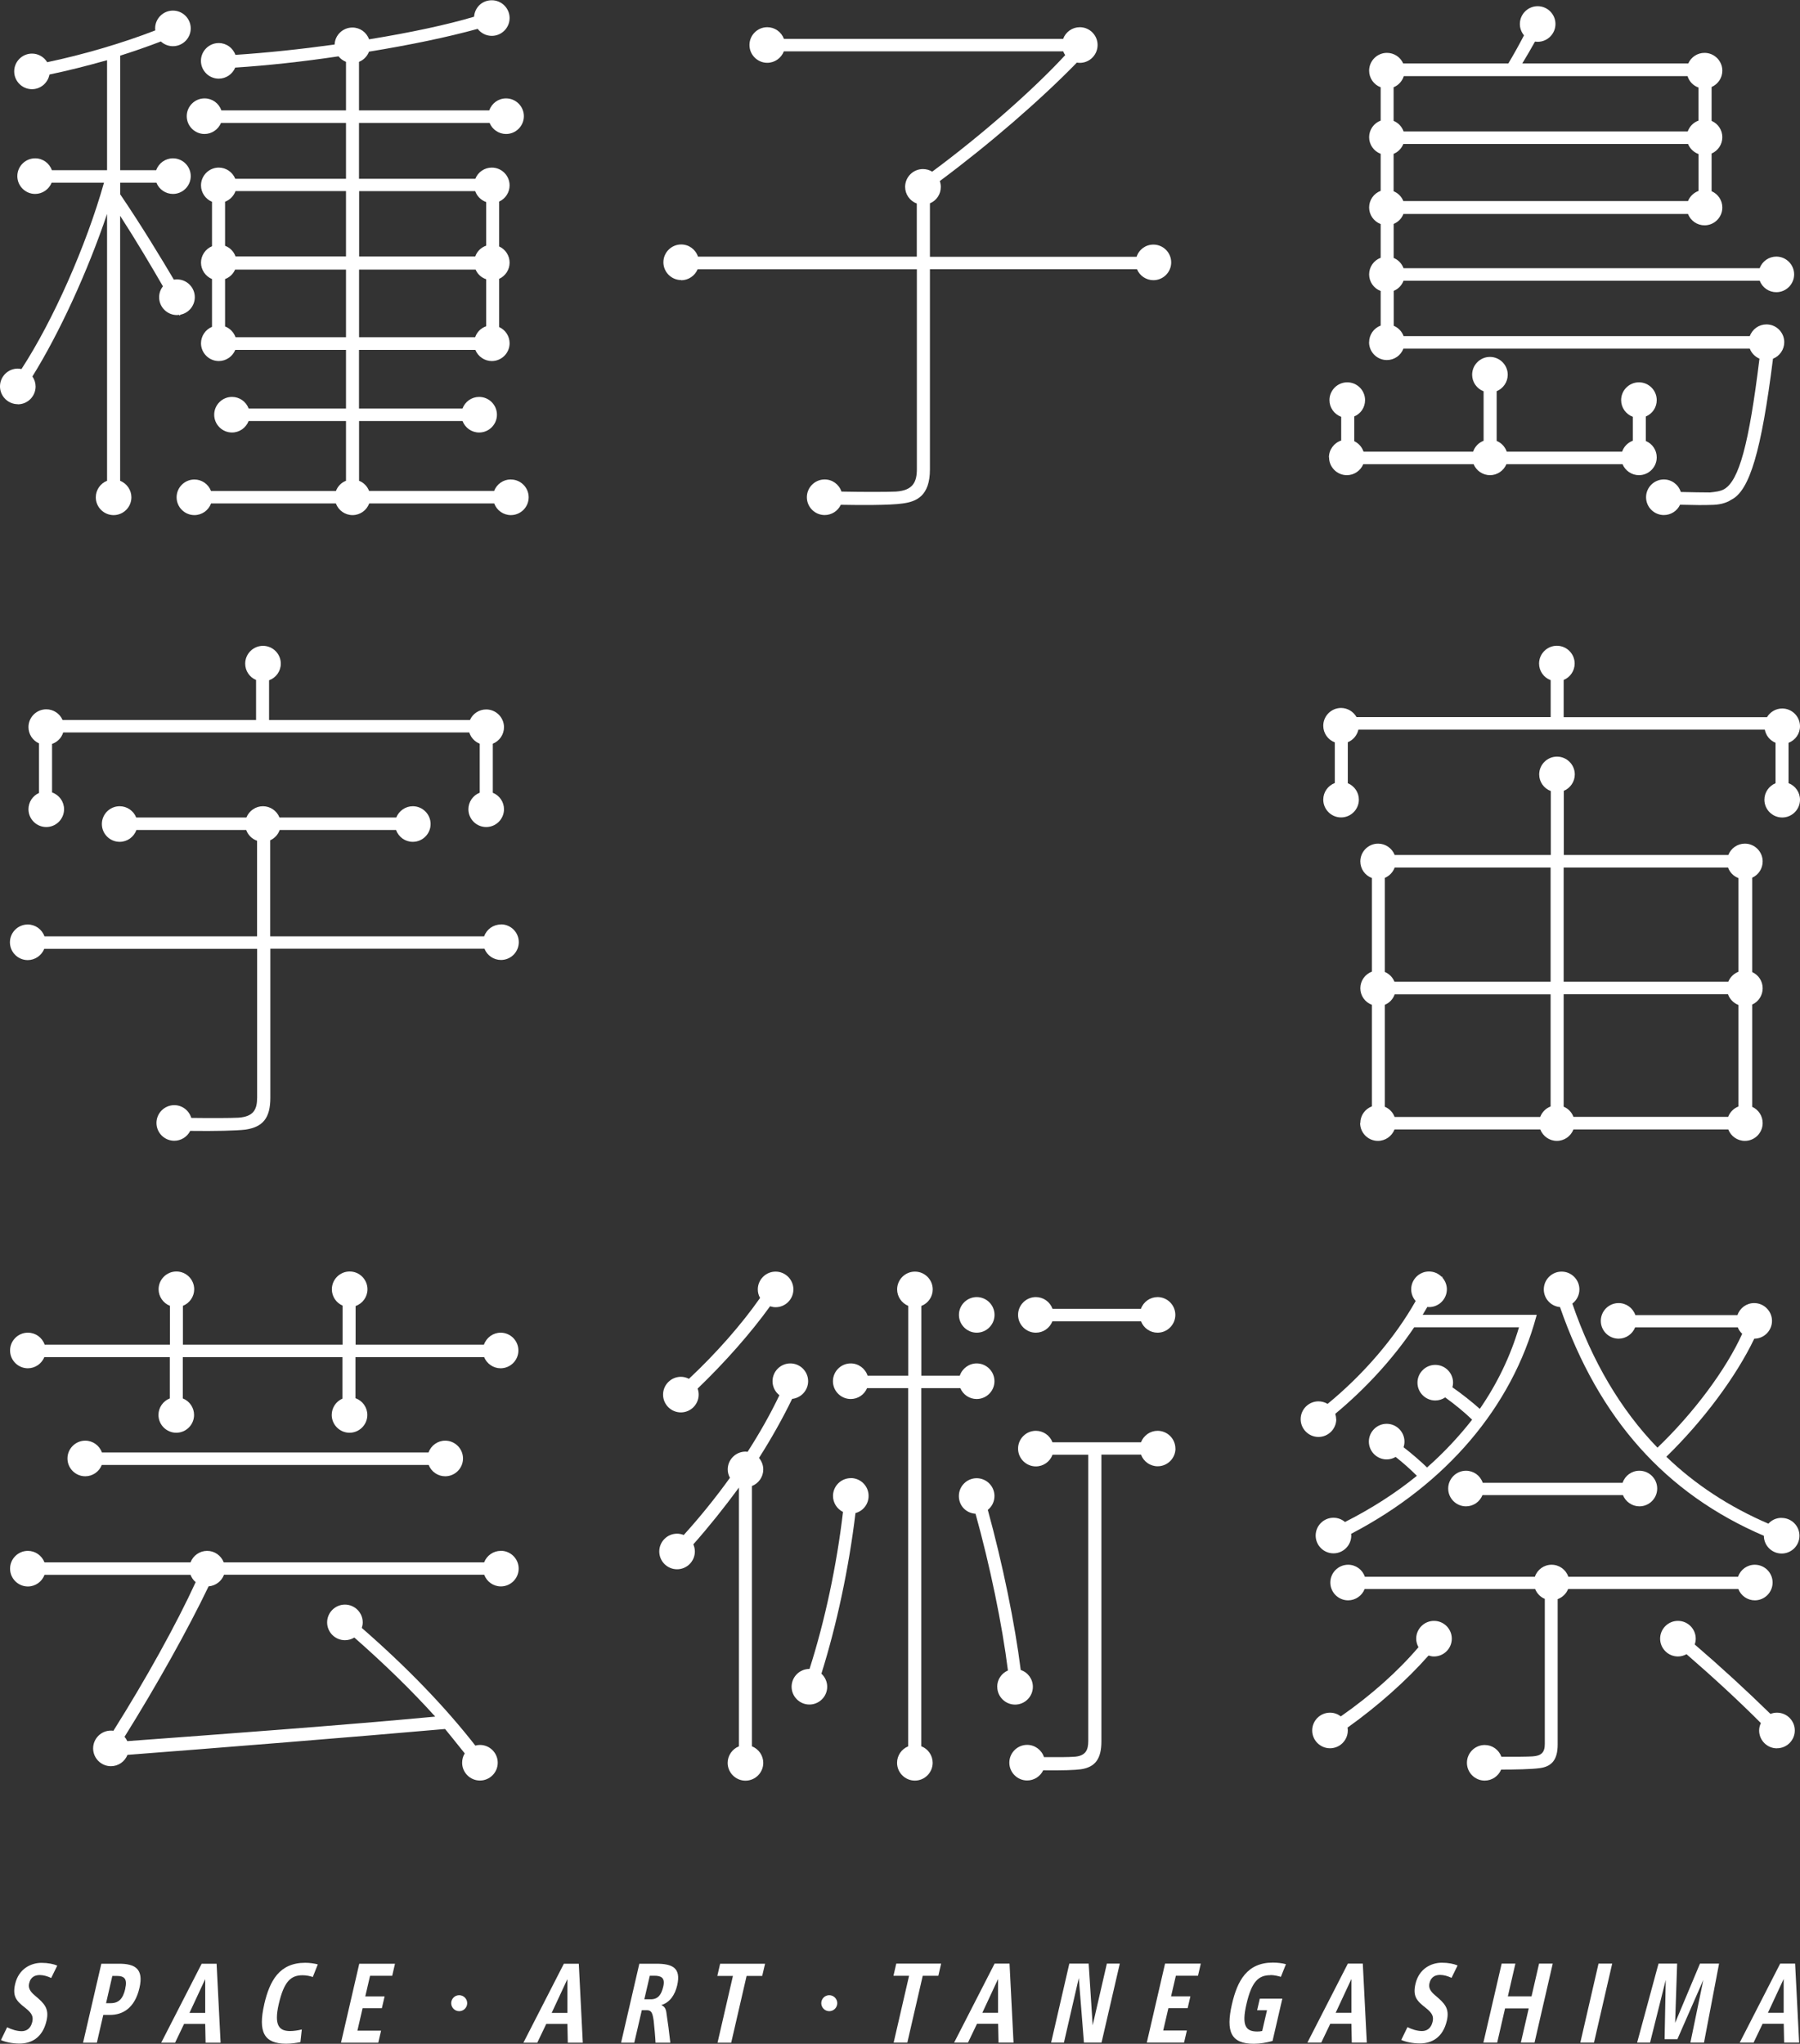 <?xml version="1.0" encoding="UTF-8"?><svg id="_レイヤー_2" xmlns="http://www.w3.org/2000/svg" viewBox="0 0 270 306.58"><rect x="0" y="0" width="270" height="306.58" fill="#333333" stroke="none"/><defs><style>.cls-1{fill:#fff;}</style></defs><g id="_レイヤー_1-2"><path class="cls-1" d="M68.88,299.29c-.67,0-1.2.54-1.2,1.2s.54,1.2,1.2,1.2,1.2-.54,1.2-1.2-.54-1.2-1.2-1.2Z"/><path class="cls-1" d="M124.39,299.29c-.67,0-1.2.54-1.2,1.2s.54,1.2,1.2,1.2,1.2-.54,1.2-1.2-.54-1.2-1.2-1.2Z"/><path class="cls-1" d="M2.27,297.62c-.43,1.86.2,2.55,1.49,3.55,1.06.83,1.26,1.33,1.08,2.13-.25,1.07-.95,1.39-1.6,1.39-.69,0-1.53-.26-2.17-.59l-.93,1.92c.6.29,1.7.53,2.79.53,1.65,0,3.44-.77,4.05-3.43.42-1.83-.32-2.58-1.7-3.74-.79-.65-1.07-1.19-.91-1.86.24-1.04.97-1.25,1.6-1.25.54,0,1.15.17,1.71.44l.91-1.86c-.56-.24-1.4-.41-2.37-.41-1.55,0-3.41.86-3.95,3.18Z"/><path class="cls-1" d="M17.86,294.57h-2.66l-2.74,11.85h2.07l.96-4.17h1.01c1.9,0,3.72-1.01,4.42-4.06.67-2.91-.73-3.62-3.07-3.62ZM18.79,298.33c-.34,1.48-.97,2.16-2.2,2.16h-.68l.94-4.09h.66c1.16,0,1.62.45,1.27,1.93Z"/><path class="cls-1" d="M30.25,294.57l-6.07,11.85h2.08l1.35-2.82h3.17l.06,2.82h2.25l-.6-11.85h-2.23ZM30.77,301.95h-2.35l2.36-5.07v5.07Z"/><path class="cls-1" d="M39.64,300.65c-.96,4.15-.04,5.92,3.28,5.92.75,0,1.52-.11,2.14-.24l.21-1.9c-.53.14-1.23.24-1.75.24-1.57,0-2.47-.75-1.71-4.04.79-3.41,1.81-4.33,3.58-4.33.56,0,1.12.12,1.53.26l.75-1.89c-.53-.14-1.24-.24-1.89-.24-3.88,0-5.33,2.7-6.15,6.23Z"/><polygon class="cls-1" points="51.15 306.42 56.74 306.42 57.16 304.61 53.61 304.61 54.39 301.24 57.28 301.24 57.69 299.47 54.79 299.47 55.51 296.38 58.83 296.38 59.25 294.57 53.89 294.57 51.15 306.42"/><path class="cls-1" d="M84.58,294.57l-6.07,11.85h2.08l1.35-2.82h3.17l.06,2.82h2.25l-.6-11.85h-2.23ZM85.1,301.95h-2.35l2.36-5.07v5.07Z"/><path class="cls-1" d="M98.42,294.57h-2.52l-2.74,11.85h1.98l1.13-4.88h.75c.72,0,.86.44,1.03,1.57.1.92.24,2.41.28,3.31h2.22c-.13-1.25-.42-3.43-.57-4.35-.07-.69-.25-1.07-.79-1.3,1.31-.39,2.06-1.55,2.39-2.96.61-2.66-.75-3.24-3.16-3.24ZM99.49,298c-.3,1.28-.81,1.83-1.68,1.9h-1.16l.82-3.53h.65c1.01,0,1.69.26,1.37,1.63Z"/><polygon class="cls-1" points="107.6 296.4 109.94 296.4 107.63 306.42 109.68 306.42 111.99 296.4 114.33 296.4 114.76 294.57 108.02 294.57 107.6 296.4"/><polygon class="cls-1" points="134.02 296.38 136.36 296.38 134.05 306.4 136.1 306.4 138.41 296.38 140.75 296.38 141.17 294.55 134.44 294.55 134.02 296.38"/><path class="cls-1" d="M149.19,294.55l-6.07,11.85h2.08s1.35-2.82,1.35-2.82h3.17l.06,2.82h2.25l-.6-11.85h-2.23ZM149.7,301.93h-2.35l2.36-5.07v5.07Z"/><polygon class="cls-1" points="163.9 303.81 163.3 294.55 160.4 294.55 157.67 306.4 159.59 306.4 161.82 296.71 162.59 306.4 165.23 306.4 167.97 294.55 166.03 294.55 163.9 303.81"/><polygon class="cls-1" points="172.02 306.4 177.61 306.4 178.03 304.59 174.48 304.59 175.26 301.23 178.15 301.23 178.56 299.46 175.66 299.46 176.38 296.37 179.7 296.37 180.12 294.55 174.76 294.55 172.02 306.4"/><path class="cls-1" d="M190.56,296.27c.57,0,1.15.14,1.57.27l.76-1.9c-.55-.15-1.3-.24-1.95-.24-3.88,0-5.33,2.7-6.15,6.25-.95,4.14-.12,5.93,3.28,5.93.94,0,1.94-.18,2.81-.42l1.47-6.35h-3.38l-.4,1.74h1.48l-.72,3.11c-.24.06-.5.08-.73.08-1.71,0-2.39-.83-1.63-4.12.79-3.41,1.82-4.33,3.6-4.33Z"/><path class="cls-1" d="M202.18,294.55l-6.07,11.85h2.08l1.35-2.82h3.17l.06,2.82h2.25l-.6-11.85h-2.23ZM202.7,301.93h-2.35l2.36-5.07v5.07Z"/><path class="cls-1" d="M212.32,297.6c-.43,1.86.2,2.55,1.49,3.55,1.06.83,1.26,1.33,1.08,2.13-.25,1.07-.95,1.39-1.6,1.39-.69,0-1.53-.26-2.17-.59l-.93,1.92c.6.29,1.7.53,2.79.53,1.65,0,3.44-.77,4.05-3.43.42-1.83-.33-2.58-1.7-3.74-.79-.65-1.07-1.19-.91-1.86.24-1.04.97-1.25,1.6-1.25.54,0,1.15.17,1.71.44l.91-1.86c-.56-.24-1.4-.41-2.37-.41-1.55,0-3.41.86-3.95,3.18Z"/><polygon class="cls-1" points="229.73 299.46 226.18 299.46 227.31 294.55 225.25 294.55 222.51 306.4 224.58 306.4 225.76 301.27 229.31 301.27 228.13 306.4 230.18 306.4 232.91 294.55 230.86 294.55 229.73 299.46"/><polygon class="cls-1" points="237.05 306.4 239.1 306.4 241.83 294.55 239.78 294.55 237.05 306.4"/><polygon class="cls-1" points="251.27 303.44 251.57 294.55 248.78 294.55 245.57 306.4 247.51 306.4 249.86 297 249.69 305.89 251.61 305.89 255.5 297 253.56 306.4 255.6 306.4 257.86 294.55 255 294.55 251.27 303.44"/><path class="cls-1" d="M267.03,294.55l-6.07,11.85h2.08l1.35-2.82h3.17l.06,2.82h2.25l-.6-11.85h-2.23ZM267.54,301.93h-2.35l2.36-5.07v5.07Z"/><path class="cls-1" d="M9.38,107.99c-.43-.97-1.38-1.59-2.44-1.59-1.47,0-2.67,1.2-2.67,2.67,0,1.06.62,2.01,1.58,2.44v7.44c-.96.43-1.58,1.38-1.58,2.44,0,1.47,1.2,2.67,2.67,2.67s2.67-1.2,2.67-2.67c0-1.14-.72-2.14-1.8-2.52v-7.28c.81-.28,1.42-.91,1.67-1.72h60.91c.24.77.82,1.39,1.57,1.69v7.35c-1.02.4-1.7,1.38-1.7,2.48,0,1.47,1.2,2.67,2.67,2.67s2.67-1.2,2.67-2.67c0-1.09-.67-2.07-1.68-2.47v-7.36c1.01-.4,1.68-1.39,1.68-2.47,0-1.47-1.2-2.67-2.67-2.67-1.06,0-2.01.62-2.44,1.59h-30.13v-5.96c1.06-.39,1.76-1.38,1.76-2.5,0-1.47-1.2-2.67-2.67-2.67s-2.67,1.2-2.67,2.67c0,1.08.64,2.03,1.63,2.45v6H9.38Z"/><path class="cls-1" d="M205.36,51.34c0,1.47,1.2,2.67,2.67,2.67,1.1,0,2.09-.68,2.48-1.71h51.96c.26.68.78,1.21,1.45,1.5-1.57,12.79-3.06,18.29-5.3,19.58-.58.33-1.37.41-2.12.49-1.1,0-2.81-.03-4.38-.07-.35-1.11-1.38-1.88-2.54-1.88-1.47,0-2.67,1.2-2.67,2.67s1.2,2.67,2.67,2.67c1.05,0,1.99-.61,2.43-1.55,2.19.06,3.69.07,4.58.03,1.28,0,2.33-.26,3.09-.77,2.76-1.34,4.52-7.27,6.27-21.16,1.01-.4,1.69-1.39,1.69-2.48,0-1.47-1.2-2.67-2.67-2.67-1.12,0-2.11.7-2.5,1.76h-51.93c-.26-.71-.79-1.26-1.48-1.55v-5.24c.68-.28,1.21-.83,1.47-1.52h53.43c.39,1.04,1.38,1.72,2.49,1.72,1.47,0,2.67-1.2,2.67-2.67s-1.2-2.67-2.67-2.67c-1.12,0-2.11.7-2.5,1.74h-53.42c-.26-.7-.79-1.25-1.48-1.54v-5.1c.67-.28,1.2-.81,1.46-1.49h42.69c.4,1.02,1.38,1.7,2.48,1.7,1.47,0,2.67-1.2,2.67-2.67,0-1.07-.63-2.02-1.61-2.45v-5.65c.98-.43,1.61-1.38,1.61-2.45s-.63-2.02-1.61-2.45v-5.08c.98-.43,1.61-1.38,1.61-2.45,0-1.47-1.2-2.67-2.67-2.67-1.06,0-2.01.62-2.44,1.59h-24.9c.65-1.06,1.29-2.17,1.91-3.28.14.02.27.03.4.03,1.47,0,2.67-1.2,2.67-2.67s-1.2-2.67-2.67-2.67-2.67,1.2-2.67,2.67c0,.62.22,1.22.62,1.7-.7,1.35-1.51,2.81-2.35,4.22h-15.77c-.43-.97-1.38-1.59-2.44-1.59-1.47,0-2.67,1.2-2.67,2.67,0,1.11.69,2.1,1.73,2.49v5c-1.04.39-1.73,1.38-1.73,2.49s.69,2.1,1.73,2.49v5.56c-1.04.39-1.73,1.38-1.73,2.49s.69,2.09,1.73,2.49v5.06c-1.04.39-1.73,1.38-1.73,2.49s.69,2.1,1.73,2.49v5.19c-1.04.39-1.73,1.38-1.73,2.49ZM210.5,21.6h42.71c.28.7.86,1.25,1.57,1.51v5.53c-.71.26-1.29.81-1.58,1.52h-42.7c-.27-.67-.79-1.2-1.46-1.47v-5.61c.66-.27,1.18-.8,1.45-1.46ZM254.78,18.09c-.76.27-1.35.87-1.62,1.63h-42.62c-.25-.72-.8-1.3-1.5-1.59v-5.04c.73-.3,1.29-.91,1.53-1.67h42.56c.25.8.85,1.43,1.64,1.71v4.96Z"/><path class="cls-1" d="M199.36,68.61c0,1.47,1.2,2.67,2.67,2.67,1.07,0,2.05-.66,2.46-1.65h16.55c.41.99,1.39,1.65,2.46,1.65s2.05-.66,2.46-1.65h17.42c.41.99,1.39,1.65,2.46,1.65,1.47,0,2.67-1.2,2.67-2.67,0-1.08-.64-2.04-1.64-2.46v-3.67c1-.42,1.64-1.37,1.64-2.46,0-1.47-1.2-2.67-2.67-2.67s-2.67,1.2-2.67,2.67c0,1.12.7,2.11,1.75,2.5v3.59c-.75.28-1.34.88-1.6,1.64h-17.31c-.25-.73-.8-1.32-1.51-1.61v-7.46c1-.41,1.66-1.39,1.66-2.47,0-1.47-1.2-2.67-2.67-2.67s-2.67,1.2-2.67,2.67c0,1.11.69,2.09,1.72,2.49v7.42c-.74.28-1.32.88-1.57,1.63h-16.44c-.24-.7-.74-1.26-1.39-1.57v-3.71c.99-.42,1.62-1.37,1.62-2.45,0-1.47-1.2-2.67-2.67-2.67s-2.67,1.2-2.67,2.67c0,1.12.7,2.12,1.76,2.5v3.56c-1.09.36-1.84,1.38-1.84,2.53Z"/><path class="cls-1" d="M2.67,60.65c1.47,0,2.67-1.2,2.67-2.67,0-.54-.17-1.06-.48-1.51,4.04-6.49,8.29-15.75,11.2-24.38v40.03c-1.02.4-1.69,1.39-1.69,2.48,0,1.47,1.2,2.67,2.67,2.67s2.67-1.2,2.67-2.67c0-1.09-.68-2.07-1.69-2.48v-39.75c2.43,3.76,4.81,7.79,6.42,10.58-.38.48-.57,1.04-.57,1.64,0,1.47,1.2,2.67,2.67,2.67.11,0,.22-.01.33-.03l.06.11.15-.14c1.24-.25,2.14-1.35,2.14-2.62,0-1.47-1.2-2.67-2.67-2.67-.15,0-.31.02-.47.04-1.69-2.86-4.93-8.23-8.05-12.8v-1.75h5.43c.4,1.02,1.39,1.69,2.48,1.69,1.47,0,2.67-1.2,2.67-2.67s-1.2-2.67-2.67-2.67c-1.13,0-2.13.71-2.51,1.78h-5.4V8.35c2.13-.68,4.18-1.39,6.1-2.13.5.46,1.14.71,1.81.71,1.47,0,2.67-1.2,2.67-2.67s-1.2-2.67-2.67-2.67-2.67,1.2-2.67,2.67c0,.1.01.2.02.3-4.79,1.87-10.83,3.65-16.21,4.77-.49-.8-1.35-1.29-2.28-1.29-1.47,0-2.67,1.2-2.67,2.67s1.2,2.67,2.67,2.67c1.28,0,2.39-.94,2.62-2.2,2.63-.55,5.53-1.27,8.64-2.15v16.5H7.78c-.38-1.07-1.37-1.78-2.51-1.78-1.47,0-2.67,1.2-2.67,2.67s1.2,2.67,2.67,2.67c1.09,0,2.07-.68,2.48-1.69h7.85c-2.66,9.44-7.61,20.64-12.38,27.96-.2-.04-.38-.07-.55-.07-1.47,0-2.67,1.2-2.67,2.67s1.2,2.67,2.67,2.67Z"/><path class="cls-1" d="M76.61,71.92c-1.11,0-2.09.69-2.49,1.72h-18.76c-.27-.7-.81-1.25-1.5-1.52v-8.96h15.52c.4,1.03,1.38,1.72,2.49,1.72,1.47,0,2.67-1.2,2.67-2.67s-1.2-2.67-2.67-2.67c-1.12,0-2.11.7-2.5,1.75h-15.52v-8.8h17.45c.41,1,1.39,1.67,2.47,1.67,1.47,0,2.67-1.2,2.67-2.67,0-1.05-.61-2-1.57-2.43v-7.23c.95-.43,1.57-1.38,1.57-2.43s-.61-2-1.57-2.43v-6.73c.95-.43,1.57-1.38,1.57-2.43,0-1.47-1.2-2.67-2.67-2.67-1.09,0-2.07.67-2.47,1.68h-17.45v-8.38h19.59c.41,1,1.39,1.66,2.47,1.66,1.47,0,2.67-1.2,2.67-2.67s-1.2-2.67-2.67-2.67c-1.15,0-2.14.72-2.52,1.8h-19.54v-7.28c.69-.28,1.23-.83,1.5-1.53,6.21-1.01,11.85-2.19,16.3-3.42.51.66,1.29,1.05,2.12,1.05,1.47,0,2.67-1.2,2.67-2.67s-1.2-2.67-2.67-2.67-2.55,1.08-2.66,2.47c-4.08,1.21-9.52,2.38-15.75,3.39-.38-1.06-1.37-1.77-2.5-1.77-1.43,0-2.61,1.13-2.67,2.55-5.12.71-10.26,1.25-14.88,1.55-.38-1.06-1.37-1.77-2.5-1.77-1.47,0-2.67,1.2-2.67,2.67s1.2,2.67,2.67,2.67c1.08,0,2.06-.66,2.47-1.66,4.86-.31,10.21-.9,15.5-1.69.29.37.68.65,1.12.83v7.28h-18.7c-.37-1.08-1.37-1.8-2.52-1.8-1.47,0-2.67,1.2-2.67,2.67s1.2,2.67,2.67,2.67c1.08,0,2.06-.67,2.47-1.66h18.75v8.38h-16.61c-.41-1.01-1.39-1.68-2.47-1.68-1.47,0-2.67,1.2-2.67,2.67,0,1.07.66,2.05,1.65,2.46v6.67c-.99.41-1.65,1.39-1.65,2.46s.66,2.05,1.65,2.46v7.17c-.99.41-1.65,1.39-1.65,2.46,0,1.47,1.2,2.67,2.67,2.67,1.08,0,2.06-.67,2.47-1.67h16.61v8.8h-14.6c-.39-1.05-1.38-1.75-2.5-1.75-1.47,0-2.67,1.2-2.67,2.67s1.2,2.67,2.67,2.67c1.11,0,2.09-.69,2.49-1.72h14.61v8.96c-.7.27-1.24.82-1.51,1.53h-18.74c-.4-1.03-1.38-1.72-2.49-1.72-1.47,0-2.67,1.2-2.67,2.67s1.2,2.67,2.67,2.67c1.12,0,2.11-.7,2.5-1.75h18.72c.39,1.05,1.38,1.75,2.5,1.75s2.11-.7,2.5-1.75h18.75c.39,1.05,1.38,1.75,2.5,1.75,1.47,0,2.67-1.2,2.67-2.67s-1.2-2.67-2.67-2.67ZM72.93,36.85c-.77.26-1.38.86-1.65,1.63h-17.41v-9.81h17.41c.27.77.88,1.37,1.65,1.64v6.55ZM72.93,41.89v7.05c-.78.26-1.39.87-1.66,1.65h-17.41v-10.15h17.48c.3.69.87,1.21,1.59,1.45ZM51.9,28.66v9.81h-16.57c-.26-.74-.84-1.33-1.57-1.6v-6.61c.73-.28,1.31-.87,1.57-1.6h16.57ZM33.76,41.86c.68-.25,1.22-.76,1.5-1.42h16.64v10.15h-16.57c-.26-.74-.84-1.34-1.57-1.62v-7.12Z"/><path class="cls-1" d="M110.84,223.15v38.81c-1.01.4-1.69,1.39-1.69,2.48,0,1.47,1.2,2.67,2.67,2.67s2.67-1.2,2.67-2.67c0-1.09-.68-2.08-1.7-2.48v-39.05c1.02-.4,1.7-1.38,1.7-2.48,0-.63-.23-1.24-.64-1.73,1.85-2.91,3.53-5.89,4.97-8.86,1.35-.14,2.4-1.29,2.4-2.65,0-1.47-1.2-2.67-2.67-2.67s-2.67,1.2-2.67,2.67c0,.82.38,1.6,1.03,2.1-1.32,2.77-2.93,5.63-4.77,8.49-.1-.01-.2-.03-.31-.03-1.47,0-2.67,1.2-2.67,2.67,0,.44.11.86.33,1.26-2.13,2.96-4.46,5.85-6.93,8.58-.32-.13-.66-.2-1-.2-1.47,0-2.67,1.2-2.67,2.67s1.2,2.67,2.67,2.67,2.67-1.2,2.67-2.67c0-.36-.08-.72-.23-1.07,2.32-2.62,4.62-5.49,6.85-8.53Z"/><path class="cls-1" d="M144.05,208.23c.42.99,1.37,1.63,2.45,1.63,1.47,0,2.67-1.2,2.67-2.67s-1.2-2.67-2.67-2.67c-1.14,0-2.17.75-2.53,1.84h-5.77v-10.46c1.03-.4,1.71-1.38,1.71-2.48,0-1.47-1.2-2.67-2.67-2.67s-2.67,1.2-2.67,2.67c0,1.08.67,2.06,1.67,2.47v10.47h-6.1c-.36-1.09-1.38-1.84-2.53-1.84-1.47,0-2.67,1.2-2.67,2.67s1.2,2.67,2.67,2.67c1.08,0,2.03-.64,2.45-1.63h6.17v53.73c-1.01.41-1.67,1.39-1.67,2.47,0,1.47,1.2,2.67,2.67,2.67s2.67-1.2,2.67-2.67c0-1.1-.68-2.09-1.71-2.48v-53.72h5.84Z"/><path class="cls-1" d="M127.62,221.73c-1.47,0-2.67,1.2-2.67,2.67,0,1.02.59,1.95,1.5,2.4-.94,8.01-2.72,16.37-5.02,23.55,0,0-.02,0-.02,0-1.47,0-2.67,1.2-2.67,2.67s1.2,2.67,2.67,2.67,2.67-1.2,2.67-2.67c0-.74-.32-1.45-.87-1.96,2.31-7.36,4.13-15.9,5.11-24.09,1.17-.32,1.97-1.36,1.97-2.58,0-1.47-1.2-2.67-2.67-2.67Z"/><path class="cls-1" d="M149.59,253.03c0,1.47,1.2,2.67,2.67,2.67s2.67-1.2,2.67-2.67c0-1.15-.73-2.16-1.82-2.52-.87-6.93-2.71-15.9-4.94-24.02.64-.51,1-1.26,1-2.08,0-1.47-1.2-2.67-2.67-2.67s-2.67,1.2-2.67,2.67,1.09,2.57,2.5,2.66c2.17,7.8,3.99,16.58,4.86,23.51-.98.43-1.61,1.37-1.61,2.45Z"/><path class="cls-1" d="M146.51,194.57c-1.47,0-2.67,1.2-2.67,2.67s1.2,2.67,2.67,2.67,2.67-1.2,2.67-2.67-1.2-2.67-2.67-2.67Z"/><path class="cls-1" d="M173.64,194.57c-1.12,0-2.12.7-2.5,1.76h-13.26c-.39-1.06-1.38-1.76-2.5-1.76-1.47,0-2.67,1.2-2.67,2.67s1.2,2.67,2.67,2.67c1.1,0,2.08-.68,2.48-1.71h13.29c.4,1.03,1.38,1.71,2.48,1.71,1.47,0,2.67-1.2,2.67-2.67s-1.2-2.67-2.67-2.67Z"/><path class="cls-1" d="M176.31,217.3c0-1.47-1.2-2.67-2.67-2.67-1.11,0-2.09.69-2.49,1.72h-13.28c-.39-1.03-1.38-1.72-2.49-1.72-1.47,0-2.67,1.2-2.67,2.67s1.2,2.67,2.67,2.67c1.12,0,2.11-.7,2.5-1.75h5.36v42.93c0,1.37-.38,2.3-2.22,2.38-.72.05-2.53.07-4.42.05-.36-1.09-1.38-1.84-2.53-1.84-1.47,0-2.67,1.2-2.67,2.67s1.2,2.67,2.67,2.67c1.03,0,1.96-.59,2.41-1.52,2.89.03,4.74-.03,5.66-.16,2.15-.32,3.07-1.57,3.07-4.18v-43.02h5.94c.39,1.05,1.38,1.75,2.5,1.75,1.47,0,2.67-1.2,2.67-2.67Z"/><path class="cls-1" d="M267.21,227.69c-.74,0-1.45.31-1.95.87-5.87-2.52-11.02-5.9-15.31-10.04,5.54-5.4,10.46-12.01,13.19-17.71,1.47,0,2.66-1.21,2.66-2.67s-1.2-2.67-2.67-2.67c-1.14,0-2.14.72-2.51,1.8h-15.32c-.37-1.08-1.37-1.8-2.51-1.8-1.47,0-2.67,1.2-2.67,2.67s1.2,2.67,2.67,2.67c1.09,0,2.08-.68,2.48-1.7h15.4c.14.37.37.7.66.97-2.41,5.34-7.27,11.87-12.71,17.08-5.5-5.68-9.8-12.95-12.77-21.61.67-.51,1.06-1.29,1.06-2.13,0-1.47-1.2-2.67-2.67-2.67s-2.67,1.2-2.67,2.67c0,1.38,1.06,2.53,2.43,2.65,5.81,16.74,15.81,27.97,30.58,34.31,0,1.47,1.2,2.66,2.67,2.66s2.67-1.2,2.67-2.67-1.2-2.67-2.67-2.67Z"/><path class="cls-1" d="M219.9,220.62c-1.47,0-2.67,1.2-2.67,2.67s1.2,2.67,2.67,2.67c1.09,0,2.07-.67,2.47-1.69h21.07c.4,1.01,1.39,1.69,2.47,1.69,1.47,0,2.67-1.2,2.67-2.67s-1.2-2.67-2.67-2.67c-1.15,0-2.15.72-2.52,1.81h-20.98c-.37-1.09-1.37-1.81-2.52-1.81Z"/><path class="cls-1" d="M201.12,257.47c-.48-.37-1.03-.56-1.62-.56-1.47,0-2.67,1.2-2.67,2.67s1.2,2.67,2.67,2.67,2.67-1.2,2.67-2.67c0-.14-.01-.29-.04-.43,4.56-3.25,8.86-7.08,12.15-10.81.28.09.55.14.82.14,1.47,0,2.67-1.2,2.67-2.67s-1.2-2.67-2.67-2.67-2.67,1.2-2.67,2.67c0,.44.12.88.34,1.28-3.06,3.6-7.08,7.19-11.65,10.38Z"/><path class="cls-1" d="M266.55,262.25c1.47,0,2.67-1.2,2.67-2.67s-1.2-2.67-2.67-2.67c-.34,0-.67.06-.98.19-3.61-3.53-7.43-7.04-11.36-10.42.1-.29.15-.58.15-.87,0-1.47-1.2-2.67-2.67-2.67s-2.67,1.2-2.67,2.67,1.2,2.67,2.67,2.67c.44,0,.89-.12,1.29-.34,4.14,3.59,7.89,7.06,11.15,10.33-.17.36-.26.74-.26,1.12,0,1.47,1.2,2.67,2.67,2.67Z"/><path class="cls-1" d="M263.22,240.06c1.47,0,2.67-1.2,2.67-2.67s-1.2-2.67-2.67-2.67c-1.14,0-2.14.72-2.51,1.8h-25.46c-.37-1.08-1.37-1.8-2.51-1.8s-2.14.72-2.51,1.8h-25.5c-.37-1.08-1.37-1.8-2.51-1.8-1.47,0-2.67,1.2-2.67,2.67s1.2,2.67,2.67,2.67c1.09,0,2.08-.68,2.48-1.7h25.57c.27.67.79,1.21,1.45,1.48v21.78c0,1.26-.52,1.77-1.86,1.85-.7.05-2.6.06-4.65.05-.39-1.06-1.38-1.76-2.5-1.76-1.47,0-2.67,1.2-2.67,2.67s1.2,2.67,2.67,2.67c1.07,0,2.05-.66,2.46-1.65,2.01,0,4.61-.05,5.79-.22,1.86-.24,2.69-1.33,2.69-3.53v-21.82c.71-.26,1.29-.82,1.57-1.52h25.53c.4,1.02,1.38,1.7,2.48,1.7Z"/><path class="cls-1" d="M200.42,212.89c0-.26-.05-.54-.13-.81,4.59-3.81,8.69-8.3,11.84-12.98h15.72c-1.28,4.32-3.25,8.43-5.88,12.24-1.21-1.08-2.59-2.17-4.11-3.24.07-.24.1-.47.1-.69,0-1.47-1.2-2.67-2.67-2.67s-2.67,1.2-2.67,2.67,1.2,2.67,2.67,2.67c.53,0,1.04-.16,1.49-.46,1.53,1.11,2.89,2.23,4.04,3.34-2.07,2.64-4.35,5.05-6.76,7.17-1.07-1.03-2.26-2.05-3.53-3.04.1-.28.14-.56.14-.84,0-1.47-1.2-2.67-2.67-2.67s-2.67,1.2-2.67,2.67,1.2,2.67,2.67,2.67c.47,0,.94-.13,1.35-.37,1.2.95,2.27,1.91,3.18,2.83-3.15,2.57-6.78,4.9-10.78,6.93-.49-.42-1.1-.64-1.73-.64-1.47,0-2.67,1.2-2.67,2.67s1.2,2.67,2.67,2.67,2.67-1.2,2.67-2.67c0-.09-.01-.18-.02-.26,14.25-7.43,24.12-19.03,27.79-32.67l.05-.18h-17.11c.24-.39.47-.79.7-1.18.08.01.17.02.26.02,1.47,0,2.67-1.2,2.67-2.67,0-.64-.24-1.26-.67-1.75l.04-.1-.15-.02c-.51-.51-1.18-.8-1.9-.8-1.47,0-2.67,1.2-2.67,2.67,0,.65.24,1.27.67,1.76-3.11,5.51-7.8,10.99-13.21,15.43-.42-.25-.89-.38-1.37-.38-1.47,0-2.67,1.2-2.67,2.67s1.2,2.67,2.67,2.67,2.67-1.2,2.67-2.67Z"/><path class="cls-1" d="M102.13,211.87c1.47,0,2.67-1.2,2.67-2.67,0-.3-.05-.6-.16-.9,4.13-3.97,7.99-8.35,10.87-12.35.28.09.56.14.83.14,1.47,0,2.67-1.2,2.67-2.67s-1.2-2.67-2.67-2.67-2.67,1.2-2.67,2.67c0,.45.11.88.34,1.28-2.77,3.96-6.55,8.27-10.67,12.13-.39-.2-.79-.3-1.21-.3-1.47,0-2.67,1.2-2.67,2.67s1.2,2.67,2.67,2.67Z"/><path class="cls-1" d="M15.27,219.75h49.03c.4,1.02,1.38,1.7,2.48,1.7,1.47,0,2.67-1.2,2.67-2.67s-1.2-2.67-2.67-2.67c-1.13,0-2.12.71-2.5,1.77H15.29c-.38-1.06-1.38-1.77-2.5-1.77-1.47,0-2.67,1.2-2.67,2.67s1.2,2.67,2.67,2.67c1.1,0,2.08-.68,2.48-1.7Z"/><path class="cls-1" d="M75.11,232.64c-1.1,0-2.09.69-2.49,1.72h-39.06c-.4-1.03-1.38-1.72-2.49-1.72s-2.09.69-2.49,1.72H6.67c-.4-1.03-1.38-1.72-2.49-1.72-1.47,0-2.67,1.2-2.67,2.67s1.2,2.67,2.67,2.67c1.12,0,2.11-.7,2.5-1.75h21.9c.16.43.42.81.77,1.1-2.85,6.23-7.46,14.55-12.34,22.3-.11-.02-.23-.03-.37-.03-1.47,0-2.67,1.2-2.67,2.67s1.2,2.67,2.67,2.67c1.1,0,2.08-.68,2.48-1.7,13.81-1.06,33.86-2.67,47.64-3.88.27.33,1.66,2.03,2.95,3.66-.26.42-.39.9-.39,1.4,0,1.47,1.2,2.67,2.67,2.67s2.67-1.2,2.67-2.67-1.2-2.67-2.67-2.67c-.22,0-.44.03-.69.1-4.53-5.81-10.26-11.75-17.03-17.65.09-.28.14-.56.14-.83,0-1.47-1.2-2.67-2.67-2.67s-2.67,1.2-2.67,2.67,1.2,2.67,2.67,2.67c.5,0,.99-.14,1.41-.4,4.61,4.05,8.69,8.04,12.13,11.86-13.29,1.26-33.04,2.71-46.19,3.68-.1-.23-.24-.45-.41-.65,4.82-7.71,9.52-16.13,12.61-22.57,1.04-.08,1.95-.76,2.31-1.74h39.03c.39,1.05,1.38,1.75,2.5,1.75,1.47,0,2.67-1.2,2.67-2.67s-1.2-2.67-2.67-2.67Z"/><path class="cls-1" d="M75.11,199.91c-1.14,0-2.14.72-2.52,1.8h-19.25v-5.8c1.07-.38,1.78-1.38,1.78-2.51,0-1.47-1.2-2.67-2.67-2.67s-2.67,1.2-2.67,2.67c0,1.07.63,2.02,1.61,2.45v5.86h-23.95v-5.83c1.01-.4,1.69-1.39,1.69-2.48,0-1.47-1.2-2.67-2.67-2.67s-2.67,1.2-2.67,2.67c0,1.09.68,2.08,1.7,2.48v5.83H6.7c-.37-1.08-1.37-1.8-2.52-1.8-1.47,0-2.67,1.2-2.67,2.67s1.2,2.67,2.67,2.67c1.08,0,2.06-.67,2.47-1.67h18.82v6.19c-1.02.4-1.7,1.38-1.7,2.48,0,1.47,1.2,2.67,2.67,2.67s2.67-1.2,2.67-2.67c0-1.09-.67-2.07-1.69-2.48v-6.19h23.95v6.22c-.98.43-1.61,1.38-1.61,2.45,0,1.47,1.2,2.67,2.67,2.67s2.67-1.2,2.67-2.67c0-1.13-.71-2.13-1.78-2.51v-6.16h19.3c.41,1,1.39,1.67,2.47,1.67,1.47,0,2.67-1.2,2.67-2.67s-1.2-2.67-2.67-2.67Z"/><path class="cls-1" d="M204.02,168.47c0,1.47,1.2,2.67,2.67,2.67,1.1,0,2.09-.69,2.49-1.72h21.86c.4,1.03,1.38,1.72,2.49,1.72s2.09-.69,2.49-1.72h23.22c.4,1.03,1.38,1.72,2.49,1.72,1.47,0,2.67-1.2,2.67-2.67,0-1.06-.61-2-1.57-2.44v-15.34c.96-.43,1.57-1.38,1.57-2.44s-.61-2-1.57-2.43v-14.16c.96-.43,1.57-1.38,1.57-2.44,0-1.47-1.2-2.67-2.67-2.67-1.1,0-2.08.68-2.48,1.7h-24.68v-9.62c.99-.41,1.65-1.39,1.65-2.46,0-1.47-1.2-2.67-2.67-2.67s-2.67,1.2-2.67,2.67c0,1.11.69,2.1,1.74,2.49v9.59h-23.42c-.4-1.02-1.38-1.7-2.48-1.7-1.47,0-2.67,1.2-2.67,2.67,0,1.11.69,2.1,1.74,2.49v14.04c-1.04.39-1.74,1.38-1.74,2.49s.69,2.1,1.74,2.49v15.23c-1.04.39-1.74,1.38-1.74,2.49ZM232.59,149.15v16.83c-.72.27-1.29.85-1.56,1.57h-21.84c-.26-.7-.79-1.25-1.47-1.53v-15.29c.7-.29,1.23-.85,1.48-1.57h23.39ZM207.72,145.8v-14.11c.69-.29,1.22-.85,1.48-1.55h23.39v17.13h-23.42c-.27-.67-.79-1.2-1.45-1.47ZM260.77,145.77c-.7.27-1.25.81-1.53,1.5h-24.69v-17.13h24.66c.26.73.84,1.31,1.56,1.58v14.05ZM260.77,150.75v15.23c-.71.27-1.28.85-1.55,1.56h-23.2c-.26-.7-.79-1.25-1.47-1.53v-16.86h24.65c.26.73.84,1.32,1.56,1.6Z"/><path class="cls-1" d="M268.28,117.47v-6.04c1.03-.4,1.72-1.38,1.72-2.48,0-1.47-1.2-2.67-2.67-2.67-.93,0-1.79.49-2.28,1.3h-30.5v-5.58c.99-.41,1.65-1.39,1.65-2.46,0-1.47-1.2-2.67-2.67-2.67s-2.67,1.2-2.67,2.67c0,1.11.69,2.1,1.74,2.49v5.54h-29.12c-.48-.84-1.36-1.37-2.32-1.37-1.47,0-2.67,1.2-2.67,2.67,0,1.11.69,2.1,1.73,2.49v6.1c-1.04.39-1.73,1.38-1.73,2.49,0,1.47,1.2,2.67,2.67,2.67s2.67-1.2,2.67-2.67c0-1.07-.66-2.05-1.66-2.46v-6.15c.81-.33,1.4-1.05,1.59-1.89h60.96c.17.89.77,1.63,1.61,1.97v6.07c-1,.41-1.67,1.39-1.67,2.47,0,1.47,1.2,2.67,2.67,2.67s2.67-1.2,2.67-2.67c0-1.1-.69-2.09-1.72-2.48Z"/><path class="cls-1" d="M75.13,138.68c-1.13,0-2.13.71-2.51,1.78h-32.09v-14.41c.66-.3,1.18-.85,1.42-1.55h17.46c.38,1.07,1.37,1.78,2.51,1.78,1.47,0,2.67-1.2,2.67-2.67s-1.2-2.67-2.67-2.67c-1.09,0-2.07.68-2.48,1.69h-17.52c-.4-1.02-1.39-1.69-2.48-1.69s-2.07.68-2.48,1.69h-16.53c-.4-1.02-1.39-1.69-2.48-1.69-1.47,0-2.67,1.2-2.67,2.67s1.2,2.67,2.67,2.67c1.13,0,2.13-.71,2.51-1.78h16.47c.27.76.87,1.35,1.63,1.62v14.34H6.67c-.38-1.07-1.38-1.78-2.51-1.78-1.47,0-2.67,1.2-2.67,2.67s1.2,2.67,2.67,2.67c1.09,0,2.07-.68,2.48-1.69h31.93v22.28c0,1.76-.47,2.89-2.81,3.05-1.18.06-4.2.07-7.07.03-.34-1.13-1.37-1.91-2.55-1.91-1.47,0-2.67,1.2-2.67,2.67s1.2,2.67,2.67,2.67c1.01,0,1.94-.58,2.39-1.48,3.75.05,6.92-.03,8.28-.19,2.65-.39,3.74-1.77,3.74-4.77v-22.37h32.12c.4,1.02,1.39,1.69,2.48,1.69,1.47,0,2.67-1.2,2.67-2.67s-1.2-2.67-2.67-2.67Z"/><path class="cls-1" d="M102.18,42.04c1.07,0,2.05-.66,2.46-1.64h32.89v29.95c0,1.91-.54,3.22-3.15,3.39-1.27.06-4.83.07-8.16,0-.37-1.09-1.37-1.82-2.52-1.82-1.47,0-2.67,1.2-2.67,2.67s1.2,2.67,2.67,2.67c1.04,0,1.98-.6,2.42-1.54,2.69.05,7.38.09,9.3-.2,2.01-.27,4.07-1.09,4.07-5.1v-30.03h31.06c.41.99,1.39,1.64,2.46,1.64,1.47,0,2.67-1.2,2.67-2.67s-1.2-2.67-2.67-2.67c-1.16,0-2.16.73-2.52,1.83h-31v-8.02c1-.42,1.63-1.37,1.63-2.46,0-.3-.05-.59-.15-.88,7.41-5.51,15.08-12.14,20.56-17.77,1.66.28,3.11-1.02,3.11-2.64,0-1.47-1.2-2.67-2.67-2.67-1.12,0-2.11.7-2.5,1.75h-41.88c-.39-1.05-1.38-1.75-2.5-1.75-1.47,0-2.67,1.2-2.67,2.67s1.2,2.67,2.67,2.67c1.1,0,2.09-.69,2.49-1.72h41.9c.08.2.18.4.3.57-4.92,5.32-12.55,12-19.95,17.48-.42-.26-.9-.39-1.39-.39-1.47,0-2.67,1.2-2.67,2.67,0,1.12.7,2.11,1.75,2.5v7.97h-32.82c-.37-1.1-1.37-1.83-2.52-1.83-1.47,0-2.67,1.2-2.67,2.67s1.2,2.67,2.67,2.67Z"/></g></svg>